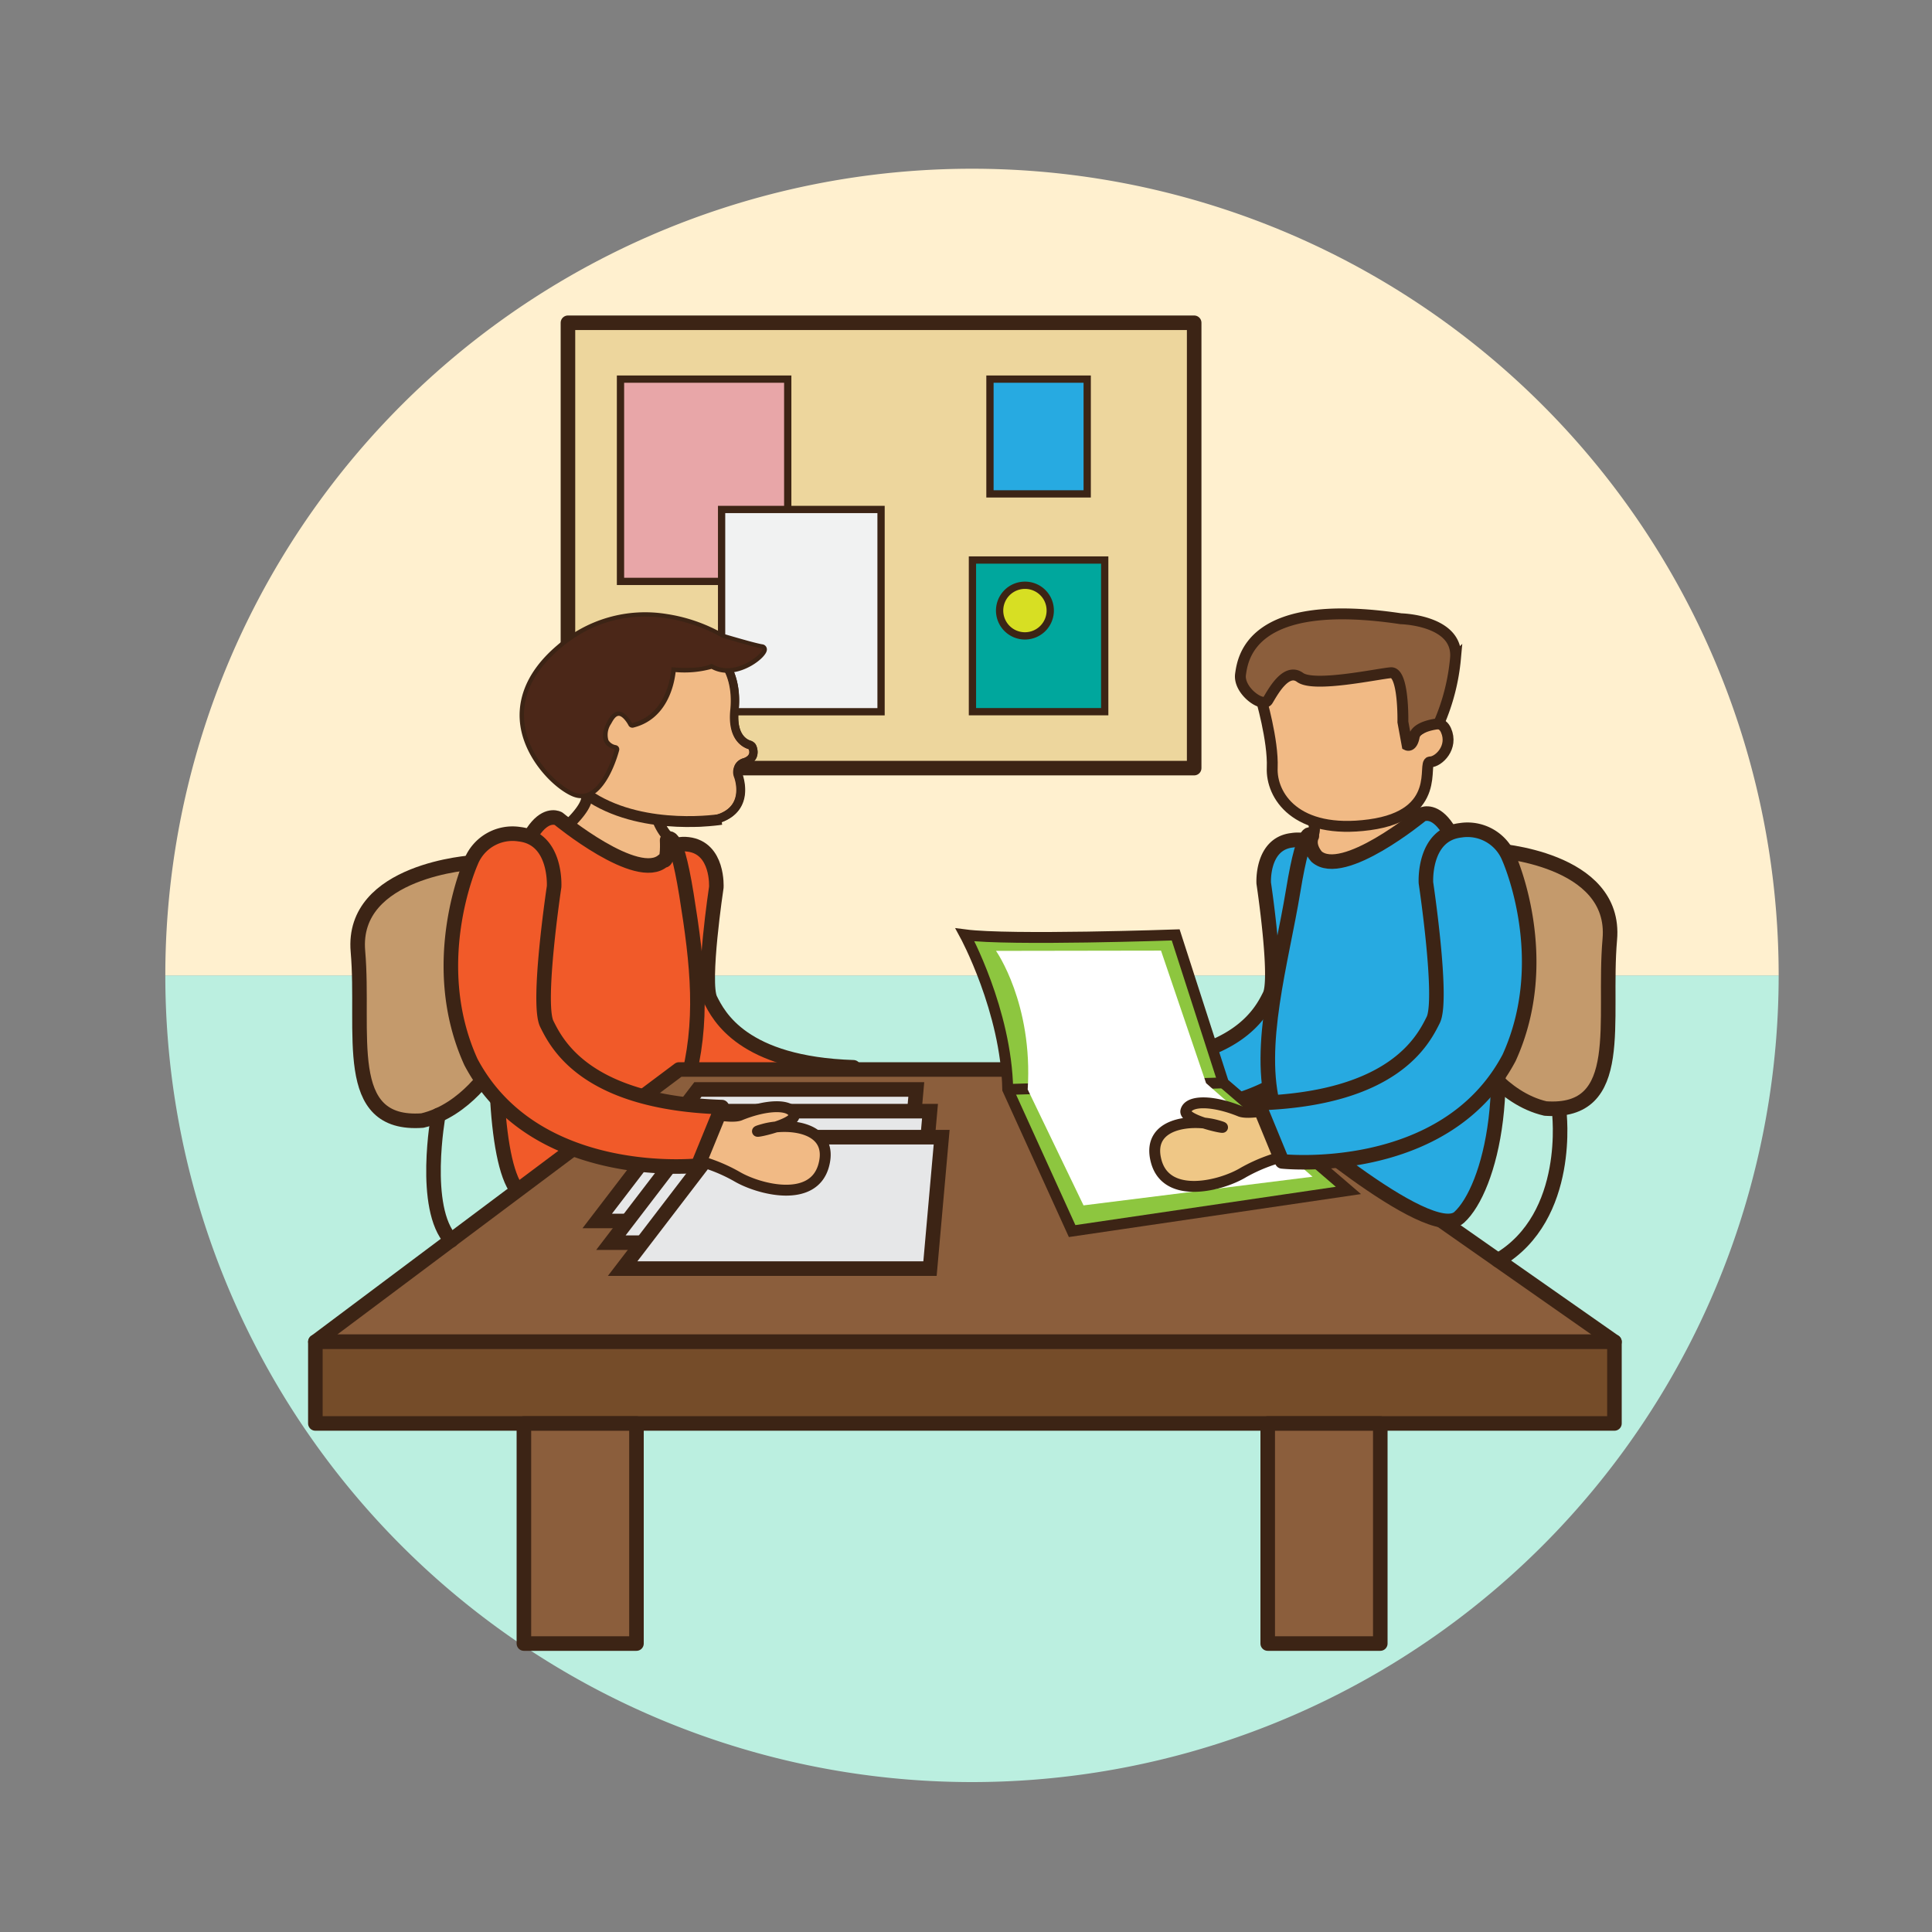 <svg id="staff_room" data-name="staff room" xmlns="http://www.w3.org/2000/svg" viewBox="0 0 300 300"><rect x="0" y="0" width="300" height="300" fill="#808080" stroke="none"/><defs><style>.cls-1{fill:#bbefe0;}.cls-2{fill:#fff0cf;}.cls-3{fill:#edd69d;}.cls-10,.cls-13,.cls-14,.cls-15,.cls-16,.cls-17,.cls-18,.cls-19,.cls-20,.cls-22,.cls-23,.cls-3,.cls-4,.cls-5,.cls-6,.cls-7,.cls-8,.cls-9{stroke:#3c2415;}.cls-13,.cls-14,.cls-15,.cls-17,.cls-19,.cls-23,.cls-3{stroke-linecap:round;stroke-linejoin:round;}.cls-13,.cls-14,.cls-15,.cls-16,.cls-17,.cls-19,.cls-23,.cls-3{stroke-width:2.26px;}.cls-4{fill:#e8a6a8;}.cls-10,.cls-16,.cls-18,.cls-20,.cls-22,.cls-4,.cls-5,.cls-6,.cls-7,.cls-8,.cls-9{stroke-miterlimit:10;}.cls-4,.cls-5,.cls-6,.cls-7,.cls-9{stroke-width:1.13px;}.cls-5{fill:#f1f2f2;}.cls-19,.cls-6{fill:#27aae1;}.cls-7{fill:#00a79d;}.cls-10,.cls-8{fill:#f1ba85;}.cls-18,.cls-20,.cls-22,.cls-8{stroke-width:1.69px;}.cls-9{fill:#d7df23;}.cls-10{stroke-width:1.31px;}.cls-11{fill:#3c2415;}.cls-12{fill:#4b2718;}.cls-13{fill:#f15a29;}.cls-14,.cls-22{fill:#8b5e3c;}.cls-15{fill:#754c29;}.cls-16{fill:#e6e7e8;}.cls-17{fill:#c49a6c;}.cls-18{fill:#efc786;}.cls-20{fill:#8dc63f;}.cls-21{fill:#fff;}.cls-23{fill:none;}</style></defs><title>staff room</title><path class="cls-1" d="M276.19,151.46a125.26,125.26,0,0,1-250.52,0"/><path class="cls-2" d="M25.67,151.46a125.26,125.26,0,1,1,250.52,0"/><rect class="cls-3" x="88.19" y="50.12" width="97.24" height="69.15"/><rect class="cls-4" x="96.35" y="58.87" width="25.97" height="31.41"/><rect class="cls-5" x="112.05" y="79.11" width="24.76" height="31.41"/><rect class="cls-6" x="153.72" y="58.87" width="15.1" height="17.82"/><rect class="cls-7" x="151" y="86.96" width="20.54" height="23.55"/><path class="cls-8" d="M102.05,127.12a8.85,8.85,0,0,0,2.18,3.38c1.63,1.57-2,7.61-2,7.61l-10.57-6.72-3.48-3.26s2.77-2.48,2.92-4.19S101.78,124.35,102.05,127.12Z"/><path class="cls-9" d="M163.08,94.81a3.93,3.93,0,1,1-3.92-3.93A3.91,3.91,0,0,1,163.08,94.81Z"/><path class="cls-10" d="M90.82,122.68c-3.43-3.33-2.83-9.05-2.83-9.05l5.27-12.13,13-1.61,6.09,2.89s2.22,2.43,1.7,7.52c-.4,4,1.43,5.06,2.25,5.35.23.08.44.18.5.32.23.53.59,1.83-1.26,2.43a1.58,1.58,0,0,0-.93,2.08s4.32,11-16.32,5.83"/><path class="cls-11" d="M92.87,133.23m-2.52-10.08c-3.61-3.5-3-9.34-3-9.59a.67.67,0,0,1,0-.19l5.27-12.14a.69.69,0,0,1,.53-.39l13-1.61a.8.8,0,0,1,.37.06l6.09,2.89a.59.59,0,0,1,.2.15c.1.11,2.42,2.71,1.87,8-.35,3.51,1.14,4.42,1.81,4.65a1.41,1.41,0,0,1,.89.69,2.43,2.43,0,0,1,.07,2A2.68,2.68,0,0,1,115.8,119a.77.77,0,0,0-.49.36,1.33,1.33,0,0,0,0,.86c0,.11,1.25,3.28-.66,5.68-2.25,2.82-7.72,3.18-16.22,1.07m-.1-1.37.19,0c7.93,2,13.21,1.79,15.08-.55,1.44-1.79.47-4.36.46-4.39a2.66,2.66,0,0,1,.07-1.91,2.05,2.05,0,0,1,1.28-1,1.48,1.48,0,0,0,.92-.65,1.07,1.07,0,0,0,0-.79l-.15,0c-1-.34-3.15-1.59-2.69-6,.43-4.17-1.1-6.45-1.46-6.91l-5.78-2.74-12.48,1.53L88.65,113.8c-.06.74-.29,5.57,2.63,8.4"/><path class="cls-8" d="M112,127.23s-11.68,1.93-20.11-3.36-1.59-6.11-1.59-6.11"/><path class="cls-11" d="M89.79,123.91a4,4,0,0,1-.88-.25c-2.87-1.2-7.28-5.63-8.09-10.86-.49-3.13.11-7.87,5.74-12.63a20.75,20.75,0,0,1,16.94-4.83,25.45,25.45,0,0,1,8.88,3.09c1.42.42,5,1.47,6,1.62a.8.8,0,0,1,.69.94c-.17,1.19-3.7,3.9-6.92,3.42h0a5.15,5.15,0,0,1-1.66-.55,15.84,15.84,0,0,1-5.58.5c-.22,1.94-1.31,7.32-6.56,8.62a.68.68,0,0,1-.76-.35c-.22-.44-.86-1.38-1.43-1.47s-1,.75-1.28,1.25a3,3,0,0,0-.41,2.52,1.67,1.67,0,0,0,1.12.77.66.66,0,0,1,.55.82c-.09.33-2.08,8-6.32,7.39m13.52-27.25a19.22,19.22,0,0,0-15.89,4.52c-4.14,3.51-5.92,7.35-5.29,11.42a14.23,14.23,0,0,0,7.28,9.83,2.74,2.74,0,0,0,.57.16c2.31.35,4-3.63,4.67-5.79a2.8,2.8,0,0,1-1.39-1.26c-.5-1-.37-2.22.4-3.73s1.64-2.12,2.67-2a3.55,3.55,0,0,1,2.15,1.7c4.87-1.59,5.12-7.86,5.12-7.92a.67.67,0,0,1,.23-.48.71.71,0,0,1,.5-.17c1.16.12,4.49.24,5.87-.46a.65.65,0,0,1,.66,0,3.85,3.85,0,0,0,1.46.54h0a6.7,6.7,0,0,0,5.05-1.89c-1.81-.43-5.29-1.47-5.46-1.52a.48.48,0,0,1-.16-.08,24.46,24.46,0,0,0-8.44-2.94"/><path class="cls-12" d="M98.16,112.33s-2-4-3.91-.22,1.21,4.25,1.21,4.25-2.13,8.42-6.3,6.68-14-12.33-2.17-22.36S112.1,99,112.1,99s4.93,1.48,6.15,1.67c1,.15-3.92,4.82-7.75,2.4-1.86,1-6.23.54-6.23.54s-.23,7.23-6.11,8.68"/><path class="cls-13" d="M104.41,136.05s-2.32-5.5,2.43-4.94,4.39,6.67,4.39,6.67-2.23,14.81-.93,17.4,5,10,22.22,10.55L129.9,173s-21.08,2.34-29.23-13C94.93,147.4,104.41,136.05,104.41,136.05Z"/><path class="cls-13" d="M86.72,127.12S99,137.24,103,133.61c.79.31.59-3.15.59-3.15s1.22-2.58,3,8.44,2.72,19.85,0,29.59l-11.47,11.1s-9.56,11.73-14.78,5.24c-3.62-4.51-4.05-23.38-2.29-37.85C80.83,123.65,86.72,127.12,86.72,127.12Z"/><polygon class="cls-14" points="190.3 166.07 105.44 166.07 48.98 208.35 250.69 208.35 190.3 166.07"/><rect class="cls-15" x="48.97" y="208.35" width="201.72" height="12.68"/><polygon class="cls-16" points="92.74 189.59 140.47 189.59 142.28 169.17 108.37 169.17 92.74 189.59"/><polygon class="cls-16" points="94.86 192.96 142.6 192.96 144.41 172.54 110.49 172.54 94.86 192.96"/><polygon class="cls-16" points="96.68 196.99 144.41 196.99 146.22 176.58 112.3 176.58 96.68 196.99"/><path class="cls-17" d="M73.48,133.92s-19,1.13-17.9,13.81-2.71,27.18,10,26.27c6.81-1.58,10.87-8.38,10.87-8.38S87.74,138.67,73.48,133.92Z"/><path class="cls-17" d="M232.08,132.05s19,1.13,17.89,13.81,2.72,27.18-10,26.27c-6.81-1.58-10.87-8.38-10.87-8.38S217.81,136.8,232.08,132.05Z"/><path class="cls-8" d="M106.9,179.88a25.38,25.38,0,0,1,7.5,2.8c3.38,2,11.9,4.25,13.51-1.74s-5.48-6.66-9.33-5.6,5.15-.57,4.73-2.25-4.18-1.66-8.46.1c-1.44.48-5.17-.4-5.17-.4Z"/><path class="cls-13" d="M73.13,133.84a6.94,6.94,0,0,1,7.55-4.3c5.81.68,5.36,8.15,5.36,8.15S83.32,155.81,84.91,159s6.12,12.23,27.18,12.91L108.37,181s-25.27,2.72-35.24-16.08C66.11,149.47,73.13,133.84,73.13,133.84Z"/><path class="cls-18" d="M180.27,171.8a25.27,25.27,0,0,0-7.49,2.8c-3.39,2.05-11.91,4.25-13.52-1.74s5.48-6.65,9.33-5.6-5.16-.56-4.73-2.24,4.18-1.66,8.46.09c1.44.48,5.16-.39,5.16-.39Z"/><path class="cls-19" d="M206.79,134a5.66,5.66,0,0,0-6.17-3.52c-4.76.55-4.39,6.66-4.39,6.66s2.23,14.81.93,17.41-5,10-22.22,10.55l2.61,7.29s21.09,2.34,29.24-13C212.53,146.8,206.79,134,206.79,134Z"/><path class="cls-20" d="M149.84,145.16s6.41,11.78,6.64,24l10,22,42.9-6.31-19.4-16.68-7.42-23S156.78,146.07,149.84,145.16Z"/><line class="cls-20" x1="189.94" y1="168.15" x2="156.48" y2="169.17"/><path class="cls-21" d="M154.66,147.65s5.76,8.16,4.92,21.52l8.67,18,35.56-4.45-16.53-14.53-7-20.58Z"/><path class="cls-8" d="M203.81,127.5a2.57,2.57,0,0,1-.64,3.19c-1.62,1.56,2,7.6,2,7.6l10.57-6.72,3.47-3.25s-.6-.28-.75-2S204.08,124.73,203.81,127.5Z"/><path class="cls-18" d="M200.56,179.27a25.71,25.71,0,0,0-7.5,2.8c-3.38,2.05-11.9,4.26-13.52-1.74s5.49-6.65,9.34-5.6-5.16-.56-4.74-2.24,4.19-1.66,8.47.09c1.44.49,5.16-.39,5.16-.39Z"/><path class="cls-19" d="M220.74,126.52s-12.23,10.11-16.31,6.49c-1.53-1.83-.73-3.18-.73-3.18s-1.08-2.56-2.89,8.46-5.75,24.16-3,33.9c0,0,24.12,21.06,28.77,16.84,4.83-4.4,9.38-21.83,2.8-42.66C226.63,123,220.74,126.52,220.74,126.52Z"/><path class="cls-19" d="M234.33,133.24a6.94,6.94,0,0,0-7.55-4.31c-5.82.68-5.36,8.16-5.36,8.16s2.71,18.12,1.13,21.29-6.12,12.23-27.18,12.91l3.72,9.05s25.27,2.72,35.24-16.08C241.35,148.86,234.33,133.24,234.33,133.24Z"/><path class="cls-8" d="M219.6,113.86s3.74-3.13,4.93-.47-1.15,4.92-2.46,4.92,2.09,8.2-9.42,9.76-15.28-4.59-15.1-8.85-1.81-11-1.81-11-1-6.25,11.67-5.23,11.09-1.8,11.09-1.8Z"/><path class="cls-22" d="M217.54,96.08s9,.2,8.47,6.14a32.61,32.61,0,0,1-2.61,10.16s-3.48.3-3.8,2-1.1,1.32-1.1,1.32l-.66-3.59s.16-7.81-1.87-7.65-11.92,2.33-14.1.73-4.25,2.33-5,3.56-4.61-1.48-4.24-4.06S194.33,92.6,217.54,96.08Z"/><path class="cls-23" d="M68.06,173.15s-2.64,14.44,2,19.45"/><path class="cls-23" d="M242.1,172.54s2.13,16.36-9.47,23.16"/><rect class="cls-14" x="81.35" y="221.04" width="17.48" height="34.17"/><rect class="cls-14" x="196.85" y="221.04" width="17.48" height="34.17"/></svg>
